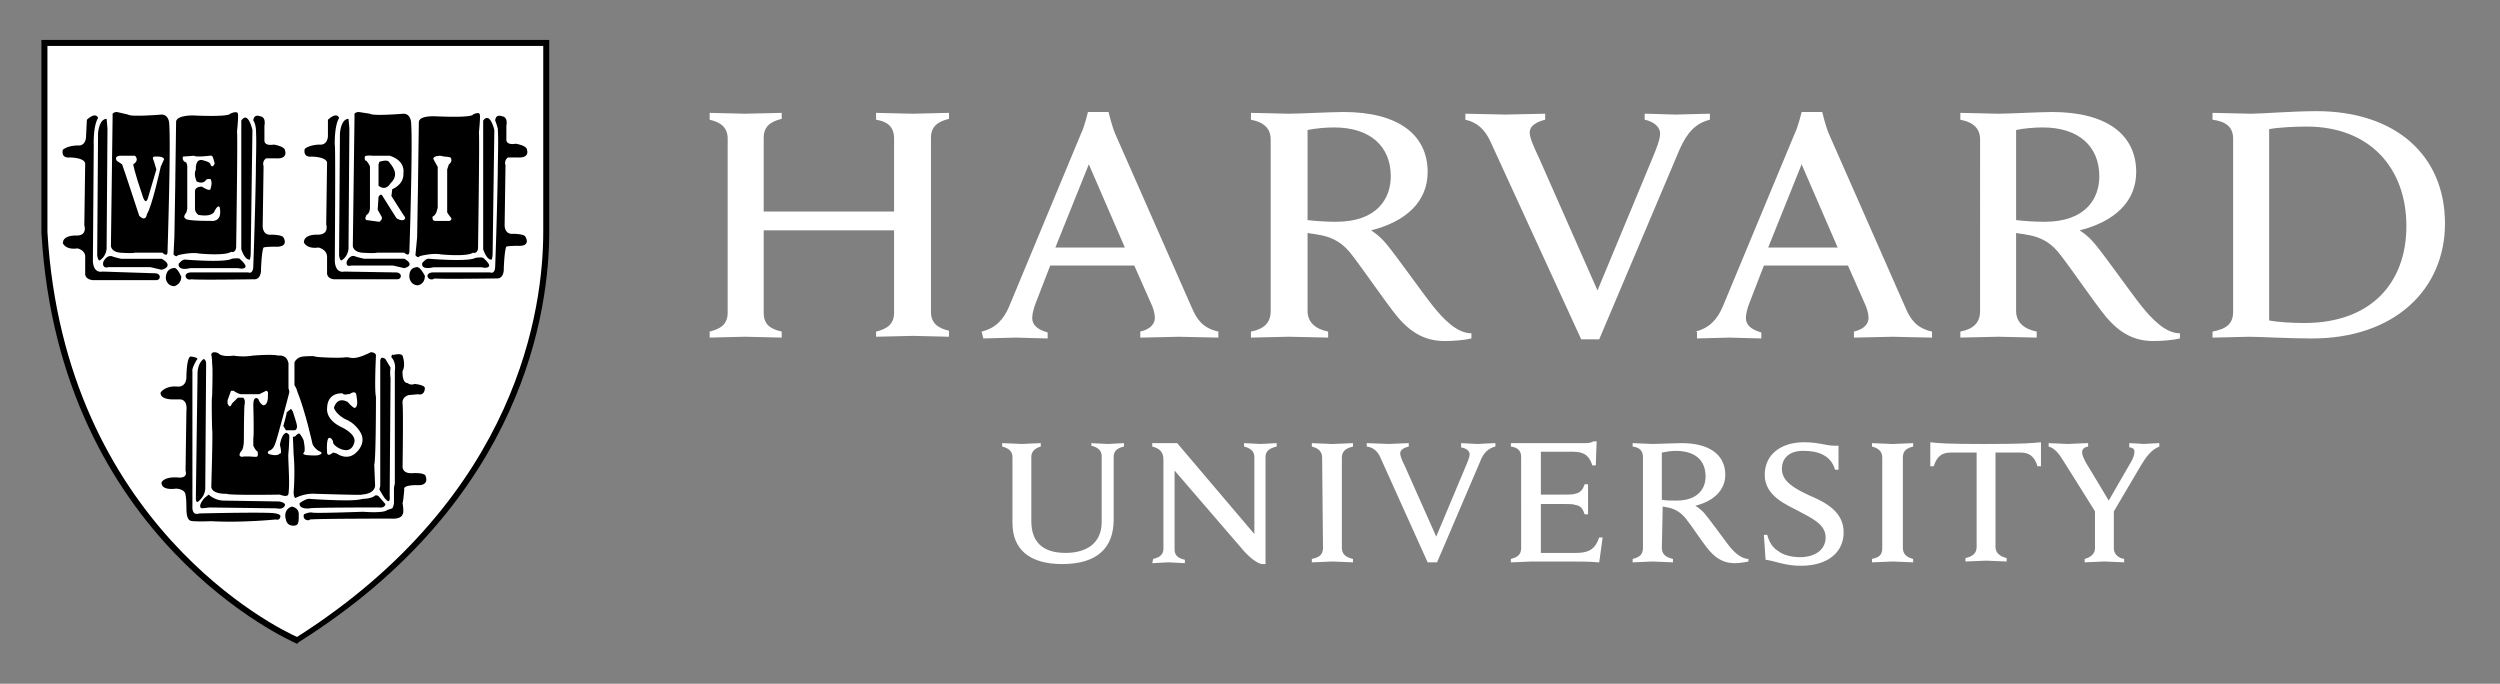 <svg xmlns="http://www.w3.org/2000/svg" width="117" height="32" fill="none"><rect width="100%" height="100%" fill="#808080" stroke="none"/><path fill="#fff" d="M47.383 21.38c0-.241-.16-.402-.482-.482v-.16c.16 0 .763.04.923.04.12 0 .723-.04.884-.04v.16c-.281.08-.442.241-.442.482v3.01c0 .964.522 1.486 1.606 1.486.963 0 1.686-.442 1.686-1.445V21.34c0-.241-.16-.402-.482-.482v-.12c.12 0 .602.04.763.04.16 0 .642-.04.763-.04v.16c-.362.08-.482.241-.482.482v2.93c0 1.325-.763 2.088-2.409 2.088-1.525 0-2.328-.682-2.328-1.927V21.38zm6.584 4.777c.36-.08.481-.24.481-.482V21.5c0-.361-.2-.521-.522-.602v-.16h1.165l3.613 4.255V21.38c0-.241-.16-.402-.482-.482v-.16c.12 0 .602.04.763.04.16 0 .642-.04.763-.04v.16c-.362.08-.522.24-.522.482v5.018h-.201c-.12-.04-.402-.16-.803-.602l-3.252-3.774v3.693c0 .241.12.402.482.482v.16c-.12 0-.602-.04-.763-.04-.16 0-.642.04-.763.04l.04-.2zm28.582-1.124h.16c.081.321.242.602.523.763.24.2.682.28 1.003.28.723 0 1.205-.36 1.205-.923 0-.602-.602-.883-1.285-1.244-.522-.281-1.566-.682-1.566-1.686 0-.924.723-1.526 1.847-1.526.763 0 1.084.201 1.606.16v1.125h-.16c-.201-.683-.803-.883-1.486-.883-.763 0-1.004.441-1.004.843 0 .602.603.923 1.285 1.244.763.322 1.606.763 1.606 1.727 0 .923-.723 1.565-2.008 1.565-.762 0-1.244-.24-1.645-.28l-.08-1.165zm15.536-1.044L96.6 21.621c-.24-.402-.442-.643-.723-.723v-.16c.201 0 .763.04.883.04.161 0 .723-.04.964-.04v.16c-.2.04-.281.12-.281.281 0 .12.08.281.16.442.08.12 1.085 1.806 1.085 1.806l1.043-1.806c.12-.201.16-.362.16-.482s-.08-.2-.24-.2v-.202c.16 0 .562.04.682.04.121 0 .562-.04.723-.04v.161c-.401.16-.642.522-.883.923l-1.325 2.248m.08-.28v1.886c0 .201.16.442.482.482v.16c-.16 0-.763-.04-.923-.04-.16 0-.723.04-.924.04v-.16c.322-.08.482-.281.482-.482V23.87m-27.338-3.132h3.453c.12 0 .281 0 .401-.08h.161l-.04 1.124h-.16c-.121-.361-.282-.642-.924-.642h-1.485v2.007h1.164c.16 0 .361 0 .441-.04.241-.04.362-.2.442-.442h.16v1.405h-.16c-.08-.24-.16-.401-.442-.441-.08-.04-.28-.04-.441-.04h-1.164v2.288h1.645c.723 0 .924-.281 1.084-.723h.161l-.16 1.165c-.522-.04-.844-.04-1.446-.04h-1.726c-.16 0-.763.04-.964.04v-.161c.322-.08.482-.2.482-.522V21.38c0-.281-.16-.442-.481-.482v-.16zm-8.831.683c0-.281-.16-.442-.482-.522v-.16c.2 0 .763.04.963.04.16 0 .763-.04.964-.04v.16c-.321.08-.522.2-.522.522v4.215c0 .281.16.441.522.522v.16c-.2 0-.763-.04-.964-.04-.16 0-.762.04-.963.04v-.16c.361-.08.522-.2.522-.522l-.04-4.215zm26.214 0c0-.281-.16-.442-.481-.522v-.16c.2 0 .803.04.963.04.16 0 .763-.04.964-.04v.16c-.322.08-.482.2-.482.522v4.215c0 .281.16.441.482.522v.16c-.201 0-.763-.04-.964-.04-.16 0-.763.04-.963.04v-.16c.361-.08.481-.2.481-.522V21.42zm4.818-.642c-1.887 0-2.208-.04-2.57-.08v1.123h.161c.16-.522.442-.642.803-.642h1.204v4.416c0 .28-.16.441-.522.522v.16c.201 0 .803-.04.964-.04.16 0 .763.04.963.04v-.16c-.32-.08-.522-.241-.522-.522V21.18h1.165c.36 0 .642.12.802.642h.161v-1.124c-.442.04-.722.08-2.61.08zm-15.135 4.857c0 .281.16.441.522.522v.16c-.2 0-.803-.04-.963-.04-.16 0-.723.04-.924.04v-.16c.322-.08.482-.2.482-.522V21.38c0-.281-.16-.442-.482-.482v-.16c.201 0 .763.04.924.04.28 0 1.043-.04 1.365-.04 1.324 0 2.047.561 2.047 1.485 0 .722-.562 1.244-1.405 1.445 0 0 .2.12.401.321.241.281.884 1.164 1.124 1.485.241.322.603.683.964.683v.12c-.16.04-.442.08-.642.08-.442 0-.803-.16-1.165-.561-.32-.362-.802-1.124-1.124-1.526-.2-.24-.441-.441-.843-.522-.08 0-.16-.04-.24-.04l-.04 1.927zm0-2.248c.16.04.442.04.683.04 1.043 0 1.365-.602 1.365-1.124 0-.763-.482-1.204-1.405-1.204-.201 0-.442.04-.643.08v2.208zM64.606 21.42c-.12-.281-.321-.482-.642-.522v-.16c.2 0 .883.04 1.043.04.12 0 .723-.04.924-.04v.16c-.16.04-.402.12-.402.321 0 .12.08.321.241.642l1.445 3.252 1.365-3.252c.12-.28.2-.481.2-.602 0-.16-.16-.28-.4-.321v-.2c.16 0 .602.04.762.04.12 0 .642-.04.843-.04v.16c-.32.08-.562.28-.722.722l-2.008 4.697h-.441l-2.208-4.897zm5.138-14.814c-.24-.521-.602-.883-1.164-1.003v-.281c.362 0 1.606.04 1.887.04.24 0 1.445-.04 1.847-.04v.28c-.322.081-.723.242-.723.603 0 .24.16.602.442 1.204l2.73 6.183 2.569-6.183c.2-.481.361-.883.361-1.164 0-.321-.321-.562-.722-.642v-.281c.36 0 1.164.04 1.445.04.24 0 1.204-.04 1.606-.04v.28c-.643.161-1.044.563-1.406 1.366l-3.773 8.912H74l-4.256-9.274zm-36.532 8.912c.482-.12.843-.32.843-.883V6.486c0-.522-.321-.763-.843-.883v-.321c.24 0 1.365.04 1.646.04.321 0 1.485-.04 1.726-.04v.28c-.482.121-.843.322-.843.884v3.452h6.102V6.486c0-.562-.321-.803-.843-.883v-.321c.24 0 1.405.04 1.726.04.281 0 1.405-.04 1.686-.04v.28c-.481.121-.843.322-.843.884v8.15c0 .521.321.762.843.882v.281c-.24 0-1.405-.04-1.686-.04-.321 0-1.445.04-1.726.04v-.24c.482-.12.843-.322.843-.884v-3.854h-6.102v3.854c0 .562.321.763.843.883v.281c-.24 0-1.445-.04-1.726-.04-.281 0-1.365.04-1.646.04v-.28zm70.334 0c.642-.12.964-.36.964-.923V6.486c0-.562-.362-.803-.964-.883v-.321c.361 0 1.485.04 1.807.04.521 0 1.926-.12 3.051-.12 3.733 0 6.021 2.087 6.021 5.258 0 3.091-2.368 5.38-6.222 5.38-1.124 0-2.409-.08-2.931-.08-.321 0-1.365.04-1.726.04v-.282zm2.65-.521c.401.08 1.084.12 1.646.12 3.131 0 4.777-1.887 4.777-4.536 0-2.73-1.727-4.657-4.657-4.657-.602 0-1.365.04-1.766.12v8.953zm-45.002-.442c0 .522.361.843.963.963v.281c-.36 0-1.485-.04-1.846-.04-.281 0-1.405.04-1.767.04v-.28c.603-.12.924-.402.924-.964V6.526c0-.482-.281-.803-.924-.923v-.321c.362 0 1.446.04 1.767.04.522 0 1.967-.08 2.57-.08 2.528 0 3.933 1.043 3.933 2.81 0 1.405-1.043 2.328-2.65 2.73 0 0 .362.2.723.642.442.522 1.686 2.288 2.168 2.89.482.602 1.124 1.285 1.807 1.285v.24c-.322.081-.843.121-1.245.121-.843 0-1.525-.32-2.208-1.124-.562-.682-1.565-2.168-2.128-2.89-.36-.482-.802-.843-1.605-.964-.16-.04-.321-.04-.482-.08v3.653zm0-4.255c.321.04.843.08 1.325.08 1.967 0 2.569-1.124 2.569-2.128 0-1.405-.963-2.288-2.65-2.288-.36 0-.883.04-1.244.12V10.3zm33.16 4.255c0 .522.361.843.963.963v.281c-.361 0-1.485-.04-1.806-.04-.281 0-1.405.04-1.767.04v-.28c.603-.12.924-.402.924-.964V6.526c0-.482-.281-.803-.924-.923v-.321c.362 0 1.445.04 1.767.04.522 0 1.967-.08 2.529-.08 2.529 0 3.934 1.043 3.934 2.81 0 1.405-1.044 2.328-2.65 2.73 0 0 .362.2.723.642.442.522 1.686 2.288 2.168 2.89.482.602 1.124 1.285 1.806 1.285v.24c-.321.081-.843.121-1.244.121-.843 0-1.526-.32-2.208-1.124-.562-.682-1.566-2.168-2.128-2.89-.361-.482-.803-.843-1.606-.964-.16-.04-.32-.04-.481-.08v3.653zm0-4.255c.32.04.843.08 1.325.08 1.967 0 2.569-1.124 2.569-2.128 0-1.405-.964-2.288-2.65-2.288-.361 0-.883.04-1.244.12V10.3zm-48.415 5.218c.682-.16 1.043-.602 1.284-1.164l3.373-8.109c.16-.321.32-1.003.32-1.003h.964s.16.682.321 1.043l3.573 8.11c.241.562.522.963 1.245 1.123v.282c-.402 0-1.566-.04-1.847-.04-.281 0-1.405.04-1.806.04v-.282c.521-.12.682-.4.682-.642 0-.2-.08-.481-.2-.722l-.764-1.727H49.15l-.682 1.767c-.08.2-.16.481-.16.682 0 .281.16.522.722.683v.28c-.361 0-1.285-.04-1.486-.04l-1.525.04-.08-.32zm6.704-3.934L50.957 7.69l-1.566 3.894h3.252zm26.695 3.934c.683-.16 1.044-.602 1.285-1.164l3.372-8.109c.16-.321.322-1.003.322-1.003h.963s.16.682.321 1.043l3.573 8.11c.241.562.522.963 1.245 1.123v.282c-.402 0-1.566-.04-1.847-.04-.281 0-1.405.04-1.807.04v-.282c.522-.12.683-.4.683-.642 0-.2-.08-.481-.2-.722l-.764-1.727H82.55l-.682 1.767c-.08.2-.16.481-.16.682 0 .281.16.522.722.683v.28c-.362 0-1.285-.04-1.486-.04l-1.525.04v-.32h-.08zm6.665-3.934L84.316 7.69l-1.565 3.894h3.251zM2.1 2.03h23.484v8.873c0 4.054-1.526 12.685-11.642 19.108 0 0-11-4.576-11.843-19.108V2.03z"/><path fill="#fff" d="M9.822 16.027a.22.22 0 0 0-.152.063.61.61 0 0 0-.13.17c-.09.126-.279.158-.45.153a1.57 1.57 0 0 1-.318-.044l-.01-.002-.009.003c-.246.082-.356.186-.4.277a.257.257 0 0 0-.029.115c0 .023.003.033.005.04v.92a.147.147 0 0 1-.065.103.276.276 0 0 1-.122.038.61.61 0 0 1-.175-.009c-.31-.062-.52.01-.653.1a.57.57 0 0 0-.183.195c-.132.179-.045.43-.045.43v.001a.45.45 0 0 0 .031.07c.12.32.563.32.563.32.16.12.441.04.441.04.083 0 .13.034.16.077.015.06.008.119.008.119l-.001.007.002.006c.002.01.008.066.01.143a52.137 52.137 0 0 1 .003 1.113c-.004.582-.014 1.144-.014 1.144 0 .197-.039.311-.039.311l-.001.005v.006c0 .01-.003.014-.014.023a.158.158 0 0 1-.056.025.842.842 0 0 1-.198.019c-.148 0-.297-.02-.297-.02h-.008c-.418.042-.548.418-.55.422a.325.325 0 0 0-.007.228c.011.036.028.07.046.102.075.183.274.325.274.325 0 .08.763.12.763.12a.167.167 0 0 1 .1.083l.008.021c.019.07.019.137.019.137a.373.373 0 0 0-.01.08 2.34 2.34 0 0 0-.001.14c.002.109.008.241.015.37.016.256.036.496.036.496v.003a.15.15 0 0 0 .033.068v.007c.04.24.803.16.803.16s2.674-.061 3.396-.05a.993.993 0 0 1 .177.01c.08 0 .281-.04.281-.04l.28.201a.483.483 0 0 0 .402.098c.205-.037.362-.178.362-.178l.401-.08 3.333-.04c.28.08.4-.041.4-.041l.522-.04c.02 0 .04-.002.057-.005.127-.023.193-.125.227-.225.01-.02.021-.04.028-.06.043-.116.042-.231.042-.231v-.68a.587.587 0 0 1 .033-.133c.073-.129.175-.151.175-.151l.482-.08.241-.12c.093-.024.142-.089.17-.167.007-.011.015-.022.02-.034a.55.55 0 0 0 .043-.231c0-.156-.041-.3-.041-.3l-.001-.003v-.004c-.089-.175-.291-.247-.467-.278-.175-.031-.329-.02-.329-.02-.194.019-.267-.037-.3-.09-.034-.055-.026-.113-.026-.113v-.003l.04-2.488a.948.948 0 0 1 .07-.228c.032-.06.059-.096.059-.096.12.04.52-.081.52-.081a.407.407 0 0 0 .37-.282c.003-.006.009-.013.012-.02.053-.111.052-.213.052-.216.022-.158-.088-.288-.196-.376a1.144 1.144 0 0 0-.224-.14l-.006-.003h-.564c-.015-.003-.028-.011-.041-.029a.248.248 0 0 1-.036-.077.992.992 0 0 1-.03-.238c-.006-.173.014-.341.014-.341v-.325c0-.157-.11-.266-.216-.334a.894.894 0 0 0-.208-.1h-.721a.206.206 0 0 0-.061-.071.511.511 0 0 0-.116-.053c-.079-.027-.151-.037-.151-.037-.131-.04-.326-.04-.326-.04h-.01l-.009.005c-.25.173-.688.246-1.062.27-.374.026-.683.006-.683.006l-1.26-.081-.01.01c.004-.004-.004.003-.017.007a.549.549 0 0 1-.053.014 5.557 5.557 0 0 1-.352.05l-.02.002-.007.02a.24.24 0 0 1-.14.14l-.11.037a.873.873 0 0 0-.297-.142c-.114-.035-.21-.054-.214-.055l-.002-.002-.011-.003a.912.912 0 0 0-.085-.006c-.052 0-.123.002-.207.004a27.05 27.05 0 0 0-.606.03c-.437.024-.867.055-.868.055-.498.02-.834-.06-1.045-.143-.211-.084-.295-.168-.295-.168-.053-.073-.111-.108-.17-.11zm-.003.066c.035.002.076.021.123.086v.002l.002.002s.097.096.318.183c.22.087.566.168 1.071.148h.003s.43-.03.867-.056c.218-.012.438-.023.604-.029a5.4 5.4 0 0 1 .263-.001l.012.001.002.002.009.002s.1.02.213.054c.114.035.243.088.293.138l.014.014.14-.046s.085-.05.143-.138c-.045.109-.155.146-.155.146l-.12.08c-.12-.12-.522-.2-.522-.2-.04-.04-1.766.08-1.766.08-1.004.04-1.365-.32-1.365-.32-.201-.282-.402.12-.402.12-.2.28-.803.12-.803.12-.222.074-.321.165-.367.242a.197.197 0 0 1 .016-.047c.035-.07.129-.163.358-.241.013.003.147.039.32.044.18.005.392-.024.504-.18l.001-.001.002-.003s.048-.097.117-.156c.034-.03.07-.047.105-.046zm7.545.06c.014 0 .196.003.302.038h.003l.002.002s.069.01.14.033a.459.459 0 0 1 .102.046l.01.01a.785.785 0 0 0-.247-.082c-.12-.04-.322-.04-.322-.04-.521.36-1.766.281-1.766.281l-1.244-.08c-.04.039-.428.078-.437.08l.005-.008a4.702 4.702 0 0 0 .353-.05.542.542 0 0 0 .059-.016c.01-.004.016-.009.024-.013l1.238.08s.314.02.693-.005c.374-.025.812-.092 1.085-.276zm.629.2h.72c.003.001.06.023.127.058-.067-.034-.12-.05-.12-.05h-.723l-.004-.008zm.86.065c.018.009.032.014.05.026l.014.01a.792.792 0 0 0-.064-.036zm.287 1.302.013.023c.02.027.048.048.082.055h.56c.005.002.105.049.204.129a.49.49 0 0 1 .158.205.831.831 0 0 0-.285-.25c-.04-.024-.069-.036-.069-.036h-.561c-.05-.01-.082-.059-.102-.126zm-10.798.122c-.1.191-.382.124-.382.124-.602-.12-.802.282-.802.282-.006.007-.01.015-.014.022a.27.27 0 0 1 .041-.084l.003-.004s.046-.093.165-.174c.119-.08.308-.148.601-.09 0 0 .094.021.196.01a.334.334 0 0 0 .152-.048.209.209 0 0 0 .04-.038zm10.746 3.975c.049.074.154.136.357.116 0 0 .147-.01.314.02.165.03.343.098.416.242l.006.028c-.188-.278-.739-.242-.739-.242-.262.026-.334-.084-.354-.164zm-10.802.189-.004.014c0 .02-.01.038-.026.05a.187.187 0 0 1-.068.031c-.17.046-.508 0-.508 0a.615.615 0 0 0-.49.332s.111-.34.493-.379c.007.001.149.02.299.02a.875.875 0 0 0 .214-.021.217.217 0 0 0 .081-.037l.009-.01zm2.797-17.122-.012.01c-.627.51-1.537.275-1.537.275l-.004-.001h-.004c-.884 0-1.169.04-1.169.04l-.012.002-.008.01c-.092.11-.204.108-.302.08a.59.59 0 0 1-.173-.084.151.151 0 0 0-.078-.053.585.585 0 0 0-.115-.025c-.078-.01-.15-.011-.15-.011h-.002c-.881.06-1.43.01-1.758-.054a1.835 1.835 0 0 1-.339-.096c-.067-.027-.09-.044-.09-.044l.004.004a.085.085 0 0 0-.04-.022.385.385 0 0 0-.051-.011 1.356 1.356 0 0 0-.126-.012c-.086-.005-.167-.006-.167-.006h-.02l-.01.018a2.34 2.34 0 0 1-.151.228.178.178 0 0 1-.036.007 1.121 1.121 0 0 1-.085.005c-.067.002-.15.001-.23-.001-.159-.005-.309-.015-.309-.015h-.002c-.168 0-.268.053-.325.11-.056.056-.069.116-.069.116v.003l-.04.768v.002c.02.238-.005.335-.021.36-.008.014-.008.01-.009.01l-.027-.017-.019.027c-.01.016-.05.037-.107.05a1.16 1.16 0 0 1-.197.02 2.75 2.75 0 0 1-.267-.004h-.007a.355.355 0 0 0-.247.136.63.63 0 0 0-.113.245c-.041.172-.03.337-.03.337v.003a.352.352 0 0 0 .161.235c.078.049.17.073.26.083.171.02.322-.009.33-.01h.002c.213.02.29.086.32.139.028.053.012.1.012.1l-.002.004v.005c0 .083.01.743.02 1.386l.02 1.26a.329.329 0 0 1-.06.173.146.146 0 0 1-.089.054c-.063.013-.126-.012-.126-.012l-.006-.004h-.006c-.45 0-.656.157-.742.319a.523.523 0 0 0-.053.321.51.51 0 0 0 .378.479c.174.052.34.03.34.03l-.004.002c.215 0 .303.056.34.106.038.05.03.096.03.096l-.002.01.004.01c-.001-.002.005.02.007.051.001.03.002.071.001.118a7.69 7.69 0 0 1-.016.326c-.015.23-.035.451-.035.451v.004l.001.005c.042.23.175.325.296.352.11.026.203 0 .217-.004h.001l3.205.08c.457.334.753.343.93.252.17-.087.214-.243.22-.26l.055.008c.036.006.106.009.208.012l.39.005c.306.002.692 0 1.073-.002.382-.002.759-.006 1.045-.009l.499-.005h.002a.549.549 0 0 0 .314-.008.346.346 0 0 0 .17-.144c.071-.114.071-.24.071-.241v-.002l.04-.956c.016-.063.085-.11.155-.137a.561.561 0 0 1 .135-.037c.446.059.664-.099.76-.274a.68.68 0 0 0 .074-.365.546.546 0 0 0-.357-.5c-.164-.063-.32-.052-.32-.052h.002c-.212 0-.31-.074-.36-.146a.273.273 0 0 1-.049-.141v-.001c.011-.07.018-.243.024-.478a183.582 183.582 0 0 0 .017-1.931c0-.049.028-.128.057-.192.026-.055.045-.088.051-.098.247.025.436.01.569-.037a.494.494 0 0 0 .272-.214.503.503 0 0 0 .052-.346c.018-.15-.004-.264-.057-.344a.383.383 0 0 0-.215-.15.748.748 0 0 0-.32-.017c-.275 0-.37-.076-.403-.142-.033-.067-.009-.135-.009-.135l.001-.003.001-.003c.06-.385.04-.65.005-.82-.036-.17-.091-.248-.091-.248l-.003-.005-.006-.004a.394.394 0 0 0-.171-.045 2.246 2.246 0 0 0-.233-.01c-.157 0-.298.01-.298.01h-.01l-.008.006c-.028.021-.06.019-.102-.003a.536.536 0 0 1-.135-.109c-.088-.092-.157-.2-.157-.2l-.008-.012-.23-.046zm11.36 0-.01.01c-.627.51-1.538.275-1.538.275l-.004-.001h-.004c-.844 0-1.129.04-1.129.04l-.012.002-.008.01c-.091.11-.203.108-.302.08-.095-.028-.166-.08-.172-.084a.15.15 0 0 0-.079-.053.585.585 0 0 0-.115-.025c-.078-.01-.15-.011-.15-.011h-.002c-.881.06-1.43.01-1.758-.054a1.835 1.835 0 0 1-.339-.096.467.467 0 0 1-.09-.044l.004.004a.088.088 0 0 0-.04-.022.375.375 0 0 0-.05-.011 3.52 3.52 0 0 0-.293-.017h-.021l-.01.017c-.035.07-.144.218-.152.229a1.1 1.1 0 0 1-.12.012c-.067.001-.149 0-.229-.002-.16-.005-.31-.015-.31-.015h-.002c-.187 0-.297.052-.358.108-.062.056-.076.118-.076.118v.813c.02.218-.006.304-.02.324-.007.01-.007.007-.008.007h-.002l-.027-.018-.019.027c-.01.016-.05.037-.107.05a1.171 1.171 0 0 1-.198.02c-.138.006-.267-.004-.267-.004h-.006a.4.4 0 0 0-.27.134.612.612 0 0 0-.125.246c-.047.172-.036.337-.036.337v.002l.001.002a.352.352 0 0 0 .162.235c.077.049.17.073.258.083.171.02.323-.009.332-.01.214.02.291.085.32.138.029.054.013.1.013.1v.002a.994.994 0 0 0-.013.167c-.003.084-.005.195-.006.323a111.658 111.658 0 0 0 .018 2.164.33.33 0 0 1-.06.173.146.146 0 0 1-.09.054c-.063.013-.126-.012-.126-.012l-.006-.004h-.007c-.449 0-.655.157-.742.319-.085.16-.053.32-.053.321a.51.51 0 0 0 .379.478c.173.053.34.032.34.032h-.004c.194 0 .282.057.325.109.044.052.043.1.043.1v.007l.004.007c-.002-.003.004.02.006.051a7.638 7.638 0 0 1-.015.444c-.015.23-.034.45-.034.45l-.001.005v.005c.043.23.177.325.297.352.111.026.203 0 .217-.004h.002l3.204.081c.458.333.752.343.93.252a.487.487 0 0 0 .23-.27v-.002a.078.078 0 0 1 .06-.04c.009 0 .008.001.006-.001-.001-.002.002 0-.005.013l-.02.04.044.007c.036.006.106.01.209.012.102.003.235.005.389.006a124.011 124.011 0 0 0 2.117-.012l.502-.005c.141.03.25.022.33-.008a.323.323 0 0 0 .17-.145c.067-.116.055-.245.055-.245v.005l.04-.959c.017-.062.084-.108.155-.137.069-.027.132-.035.136-.036.445.06.664-.099.76-.274a.674.674 0 0 0 .073-.364v-.002a.545.545 0 0 0-.357-.5c-.163-.062-.32-.05-.32-.05l.003-.002c-.234 0-.33-.074-.373-.145-.044-.07-.036-.138-.036-.138v-.004c0-.238.04-2.408.04-2.408V8.05c0-.05.028-.129.057-.192.026-.056.046-.088.052-.098.247.025.436.01.569-.037a.494.494 0 0 0 .272-.214.503.503 0 0 0 .052-.346c.018-.15-.005-.265-.058-.344a.383.383 0 0 0-.215-.15.748.748 0 0 0-.32-.017c-.275 0-.369-.076-.402-.143-.033-.066-.008-.134-.008-.134l.001-.006c.06-.385.04-.65.005-.82-.036-.17-.091-.248-.091-.248l-.004-.005-.005-.004a.393.393 0 0 0-.171-.045 2.248 2.248 0 0 0-.233-.01c-.157 0-.3.01-.3.01h-.008l-.008.006c-.029.021-.06.019-.102-.003a.54.54 0 0 1-.136-.109 1.504 1.504 0 0 1-.156-.2l-.008-.012-.23-.046z"/><path fill="#000" d="m13.902 30.13-.08-.04c-.08-.04-11.04-4.777-11.883-19.189V1.87h23.765v8.992c0 3.533-1.124 12.525-11.722 19.19l-.08.08zM2.22 2.15v8.711c.803 13.65 10.759 18.547 11.682 18.948C24.3 23.185 25.424 14.353 25.424 10.86V2.15H2.22z"/><path fill="#000" d="M5.472 5.242s-.241 0-.201.16l-.08 6.103s0 .281.441.321c0 0 .562.04.683 0H7.6s.24.24.24-.04c0 0 .16-4.938.08-5.982 0 0 0-.442-.361-.442 0 0-1.445.12-1.565 0l-.522-.12zm5.572.01c-.053-.005-.138.01-.274.07 0 0 .041.161-1.765.08-.04 0-.723 0-.763.282 0 0-.04 2.89-.04 2.97l-.04 2.41-.04.842s.12.16.2.04c0 0 .602-.16 1.003-.08 0 0 1.205.12 1.486-.08 0 0 .2.08.241-.201 0 0 .08-5.34.04-5.42 0 0 .08-.763.04-.843 0 0 0-.063-.088-.07zm-6.618.15c-.08.002-.194.051-.36.202l-.04.803s0 .441-.4.4c0 0-.443 0-.684.202 0 0-.12.4.322.36 0 0 .683 0 .723.282l-.041 2.89s.161.482-.36.482c0 0-.644-.04-.644.36 0 0 .121.323.683.242 0 0 .402.08.362.442v.722s-.041.281.36.321h2.971s.16 0 .16-.16c0 0 .001-.161-.24-.161l-2.449-.08s-.402.12-.442-.482c0 0 .04-5.154.04-5.381l.001.002v-.081l-.002-.003c-.004-.197-.005-.896.203-1.241 0 0-.032-.126-.163-.122zm7.601.014c-.172.015-.172.228-.172.228.08.08.12.361.12.361.04.642 0 1.365 0 2.047-.04 2.289-.12 4.376-.12 4.376 0 .442-.24.32-.24.32H8.963c-.281 0-.28.162-.28.162.04.24.28.16.28.16.24.04 2.89 0 2.89 0 .402.04.362-.482.362-.482.04-.923.12-1.003.12-1.003.08-.04.522-.04.522-.04.723.04.402-.442.402-.442-.08-.12-.562-.12-.562-.12-.442.04-.402-.442-.402-.442l.04-2.77a.303.303 0 0 1 .121-.36h.441c.603.04.442-.362.442-.362 0-.201-.521-.282-.521-.282-.482.08-.443-.2-.443-.2v-.683c.08-.441-.2-.441-.2-.441a.343.343 0 0 0-.149-.027zm-.566.09c-.052.006-.108.047-.168.138v6.021s.16.522.401.482c0 0 .04-.12.04-.321l.08-5.741s-.132-.61-.354-.58zm-6.47.057c-.362 0-.402.683-.402.683l-.04 5.7c.04.281.12.24.12.24.361-.24.321-.641.321-.641l.04-5.5c0-.08-.04-.482-.04-.482zm.166 6.42a.246.246 0 0 0-.056.01c-.08.023-.18.092-.263.259l-.001.003-.001.003s-.024.075-.006.148c.01.037.033.076.076.096.04.02.095.02.167 0h1.96l.526.122.007-.001s.038-.009.084-.026a.4.4 0 0 0 .144-.084.165.165 0 0 0 .046-.077.152.152 0 0 0-.013-.1c-.032-.068-.107-.137-.25-.219l-.009-.005H5.676c-.003 0-.088-.019-.186-.044a1.976 1.976 0 0 1-.244-.072l-.002-.001s-.035-.014-.087-.011zm5.965.106c-.113-.005-.27.018-.27.018-.322.2-2.209.04-2.209.04-.12 0-.281.2-.281.2-.04.362.562.201.522.201h2.248c.361.08.361-.08.361-.08 0-.12-.28-.361-.28-.361a.25.25 0 0 0-.091-.018zm-2.97.45a.071.071 0 0 0-.03.01s-.362 0-.362.481c0 0 .04.361.401.361 0 0 .322-.08.322-.441 0 0-.177-.424-.331-.41zm8.64-7.297s-.24 0-.2.16l-.08 6.103s0 .28.44.321c0 0 .563.04.684 0h1.284s.24.24.24-.08c0 0 .162-4.939.081-5.982 0 0 0-.442-.36-.442 0 0-1.446.12-1.567 0l-.522-.08zm5.557.05a.568.568 0 0 0-.217.07s.04.161-1.767.08c-.04 0-.763-.04-.763.282 0 0-.04 2.89-.04 2.97l-.04 2.41-.08.842s.12.16.201.04c0 0 .602-.16 1.004-.08 0 0 1.204.12 1.485-.08 0 0 .2.08.24-.2 0 0 .08-5.34.04-5.42 0 0 .081-.764.041-.844 0 0 0-.075-.104-.07zm-6.643.11c-.079.002-.193.051-.359.202v.762s0 .441-.401.401c0 0-.442 0-.682.2 0 0-.121.403.32.362 0 0 .683 0 .723.282l-.04 2.89s.16.481-.401.481c0 0-.643-.04-.643.362 0 0 .12.32.683.24 0 0 .401.081.401.443v.722s-.04.281.322.321h2.97s.16 0 .16-.16c0 0 0-.161-.24-.161l-2.41-.04s-.4.12-.44-.482c0 0 .04-5.38 0-5.46v.08s-.04-.923.2-1.324c0 0-.031-.126-.163-.122zm7.642.014c-.172.015-.173.228-.173.228.04.08.121.361.121.361.04.642 0 1.365 0 2.047-.04 2.289-.12 4.376-.12 4.376 0 .442-.241.32-.241.32h-2.65c-.28 0-.281.162-.281.162.04.24.321.16.321.12.241.04 2.89 0 2.89 0 .402.04.362-.482.362-.482.04-.923.12-1.004.12-1.004.08-.04.522-.04.522-.04.682.04.361-.44.361-.44-.08-.121-.562-.122-.562-.122-.441.04-.401-.441-.401-.441l.04-2.77a.306.306 0 0 1 .12-.362h.442c.602.04.442-.36.442-.36 0-.201-.522-.282-.522-.282-.482.08-.441-.2-.441-.2v-.643c.08-.441-.201-.441-.201-.441a.346.346 0 0 0-.15-.027zm-.567.104c-.051.005-.108.04-.168.124v6.021s.16.522.402.482c0 0 .04-.12.04-.321l.08-5.741s-.132-.583-.354-.564zm-6.47.043c-.361 0-.402.683-.402.683l-.04 5.7c.04.281.12.24.12.24.362-.24.322-.641.322-.641l.04-5.5c0-.08-.04-.482-.04-.482zm.23 6.414c-.07-.002-.2.03-.31.25 0 0-.08.281.2.201h1.967l.522.12s.562-.12 0-.441h-1.886s-.362-.08-.442-.121c0 0-.02-.008-.051-.009zm5.923.072a1.95 1.95 0 0 0-.211.018c-.322.2-2.209.04-2.209.04-.12 0-.281.2-.281.2-.08.362.522.201.522.201h2.248c.361.08.362-.08.362-.08 0-.12-.282-.361-.282-.361a.373.373 0 0 0-.149-.018zm-2.951.45a.071.071 0 0 0-.03.01s-.362-.001-.322.48c0 0 .04.362.401.362 0 0 .322-.04.322-.441 0 0-.212-.424-.371-.41zm-5.972 7.797s0 .442-.04.884c-.04.24.08 1.364 0 1.927 0 0 0 .2-.402.04 0 0-2.448.04-2.489-.04 0 0-.682.04-.722-.322 0 0 .08-2.61.04-2.69 0 0-.04-1.404 0-1.565 0 0 .04-1.325 0-1.485 0 0 0-.322-.04-.442 0 0 0-.2.321-.08 0 0 .12.2.723.12 0 0 .441.08.883 0 0 0 .963-.08 1.204 0 0 0 .402-.08.482.361v1.165l.12.401.12-.08.04-.281v-1.245s.081-.24.402-.28c0 0 .482-.04.562 0 .08.04 1.124.08 1.405.04.281-.04.322.2 1.205-.241 0 0 .24 0 .24.16 0 0-.08 1.606 0 1.927 0 0 0 2.97-.08 3.172l.04.963s.04.402-.642.442c0 0 .402.04-2.208-.04 0 0-.401-.04-.883.2 0 0-.08-.04-.08-.28 0 0 .08-.884 0-1.767l-.04-.964h-.161zm4.215 2.61s.241.441.321.482c0 0 .201.24.16-.201l.041-5.5s-.04-.2 0-.482l-.24-.401s-.242-.2-.242.12v5.821l-.04.16zm-7.989.24s.281.282.723.282l2.57.04s.28.04.28.16c0 0-.04.241-.401.161l-3.132-.04-.36.04s-.242-.04.12-.482l.2-.16zm-.562-6.302s-.24.401-.2.522v6.343s-.04.441.32.32c0 0 3.333-.08 3.574 0 0 0 .32.041.2.202 0 0 0 .12-.2.08 0 0-1.566.16-3.011.08 0 0-.964.04-1.004-.04 0 0-.16-.04-.16-.562 0 0 0-.522-.04-.602 0 0 .04-.281-.442-.321 0 0-.683.12-.683-.281 0 0 .08-.281.763-.241 0 0 .482.08.362-.321l.04-2.81s.08-.482-.281-.522H8.04s-.562 0-.522-.322c0 0 .201-.32.763-.28 0 0 .402.08.442-.402 0 0 0-.964.2-1.004-.04 0 .442.04.281.161zm.322-.04s.12 0 .12.24l-.04 5.741s.04.361-.281.642c0 0-.16.201-.16-.12l.08-5.861s0-.442.28-.642zm4.496 6.744s.32-.24.481-.2c0 0 1.727.12 2.249.04.521-.08.2-.04.2-.04s.442 0 .602-.161c0 0 .12-.04.201.08l.281.321s0 .2-.321.16c0 0-3.091 0-3.212.04.04 0-.521.081-.481-.24zm.2.522s.241-.12.402-.08c.16.04 2.368-.04 2.368-.04s.964.08 1.124-.08l.241-.081s.08-.12.08-.281v-.683l.04-.2v-5.26s.081-.4-.16-.641c0 0 0-.161.08-.121.08.04.04 0 .04 0s.322-.08.402.04c0 0 .16.442 0 .723 0 0-.04.562.24.562 0 0 .121.12.322.04 0 0 .482.04.482.2 0 0 0 .362-.321.282l-.442.04s-.321.08-.281.401c.04.362 0 2.971 0 2.971s0 .321.482.281c0 0 .602-.04.602.16 0 0 .16.362-.281.402 0 0-.803-.04-.723.2 0 0-.04.523-.08.643 0 0 .08.442 0 .522 0 0-.04.24-.562.2 0 0-3.252 0-3.774.04-.04.081-.361.04-.28-.24zm-.562-.361s.321.04.321.361 0 .482-.16.522c-.2.04-.402-.04-.442-.281-.08-.241 0-.522.281-.602z"/><path fill="#fff" d="m7.68 7.45-.16.36s-.402 1.847-.643 2.208c0 0-.04.402-.362.08 0 0-.762-2.328-.802-2.408l-.241-.16s-.16-.201.12-.241h.723s.24.2-.08.401c0 0 .04.321.441 1.485 0 0 .12.442.24.12l.402-1.364-.12-.402s-.12-.2.04-.2c0 0 .402-.04.442.12zm1.084.32v2.008l-.04.16s-.201.241-.04.281c0 0-.161.12 1.204.12 0 0 .521.081.401-.601 0 0-.04-.241-.24.12 0 0-.041.321-.764.2 0 0-.16-.12-.16-.28v-.843s0-.201.321-.201c0 0 .361.24.401.12 0 0 .12-.32 0-.481 0 0-.16 0-.2.04 0 0-.12.24-.442.08 0 0-.16-.321-.04-.562 0 0-.04-.482.281-.442 0 0 .401.08.401.201 0 0 .08.241.201-.04l-.08-.281s-.04-.12-.16-.08c0 0-.643.08-.723 0l-.522.04s-.08.2.16.28c0 .041.04.081.04.161zm11.521-.32c-.04-.161.321-.161.321-.161l.201.04c.12 0 .281.04.281.04.12.2-.08.321-.08.321l-.08.241v2.007c.04.08.2.281.2.281 0 .16-.2.12-.2.12h-.563c-.16 0-.12-.2-.12-.2.2-.08.24-.442.24-.442V7.811l-.2-.362zm-2.57 1.766-.04.602.161.28c.12.161-.08.282-.08.282l-.602-.08c-.12-.04 0-.241 0-.241.16-.08.16-.321.16-.321V7.81c0-.08-.16-.281-.16-.281-.12 0-.08-.201-.08-.201.04-.08.36-.04.36-.04h.804c.762.24.642.803.642.803.04.562-.522.762-.522.762l-.04.321.562.884c.08.08.08.16.08.16-.08.201-.401 0-.401 0l-.683-1.084c-.08-.08-.16.08-.16.08zm0-1.526v1.004c.362.28.563-.12.563-.12.482-.442 0-.884-.08-1.004s-.442 0-.442 0l-.04.12zm-5.86 11.24s.04 1.406 0 1.606v.322s.08.2.2.28c0 0 .08.282-.12.241 0 0-.482-.04-.602 0 0 0-.281 0 0-.32 0 0 .08-.121.08-.482 0 0 0-1.606.04-1.687 0 0 .04-.2-.08-.28h-.24l-.282.28s-.08.282-.2 0v-.16l.16-.442h.12s.161.12.322.16h.883l.321-.16s.12 0 .08.201c0 0 .04.442-.2.482 0 0-.161-.04-.241-.281 0-.04-.241-.201-.241.24zm4.175-.521s-.723-.08-.723.722c0 0-.08.522.723.884 0 0 .602.28.562.642 0 0-.08.642-.723.321 0 0-.321-.16-.28-.321 0 0-.081-.2-.202-.16 0 0-.12.04-.08.682 0 0 0 .24.281 0l.16.04s.523.401.964-.08c0 0 .482-.442.12-.964 0 0-.24-.401-.682-.562 0 0-.401-.2-.522-.522 0 0 .12-.562.643-.28 0 0 .2.24.32.28 0 0 .161 0 .121-.361l-.04-.281s-.04-.2-.321 0c0-.04-.241.08-.321-.04zm-2.289-.402c.12.08.161.281.161.281.402 1.004.723 2.49.723 2.49.08.2.28.32.28.32.322.12 0 .201 0 .201-.12.04-.561 0-.561 0-.241-.04-.12-.12-.12-.12.08-.08 0-.482 0-.482 0-.16-.202-.401-.202-.401-.08-.04-.2.12-.2.12s-.201.08-.241 0c-.04-.08-.16-.16-.16-.16-.242 0-.322.561-.322.561.12.482 0 .402 0 .402-.12.16-.482.04-.482.04-.16-.04-.04-.16-.04-.16.201-.04.281-.282.281-.282.08-.12.723-2.609.723-2.609-.04-.04 0-.281.16-.2zm-.32 1.285c0 .08-.161.642-.161.642l.12.201h.402c.08 0 .12-.08.12-.2 0-.081-.2-.683-.2-.683l-.081-.12-.2.16z"/></svg>